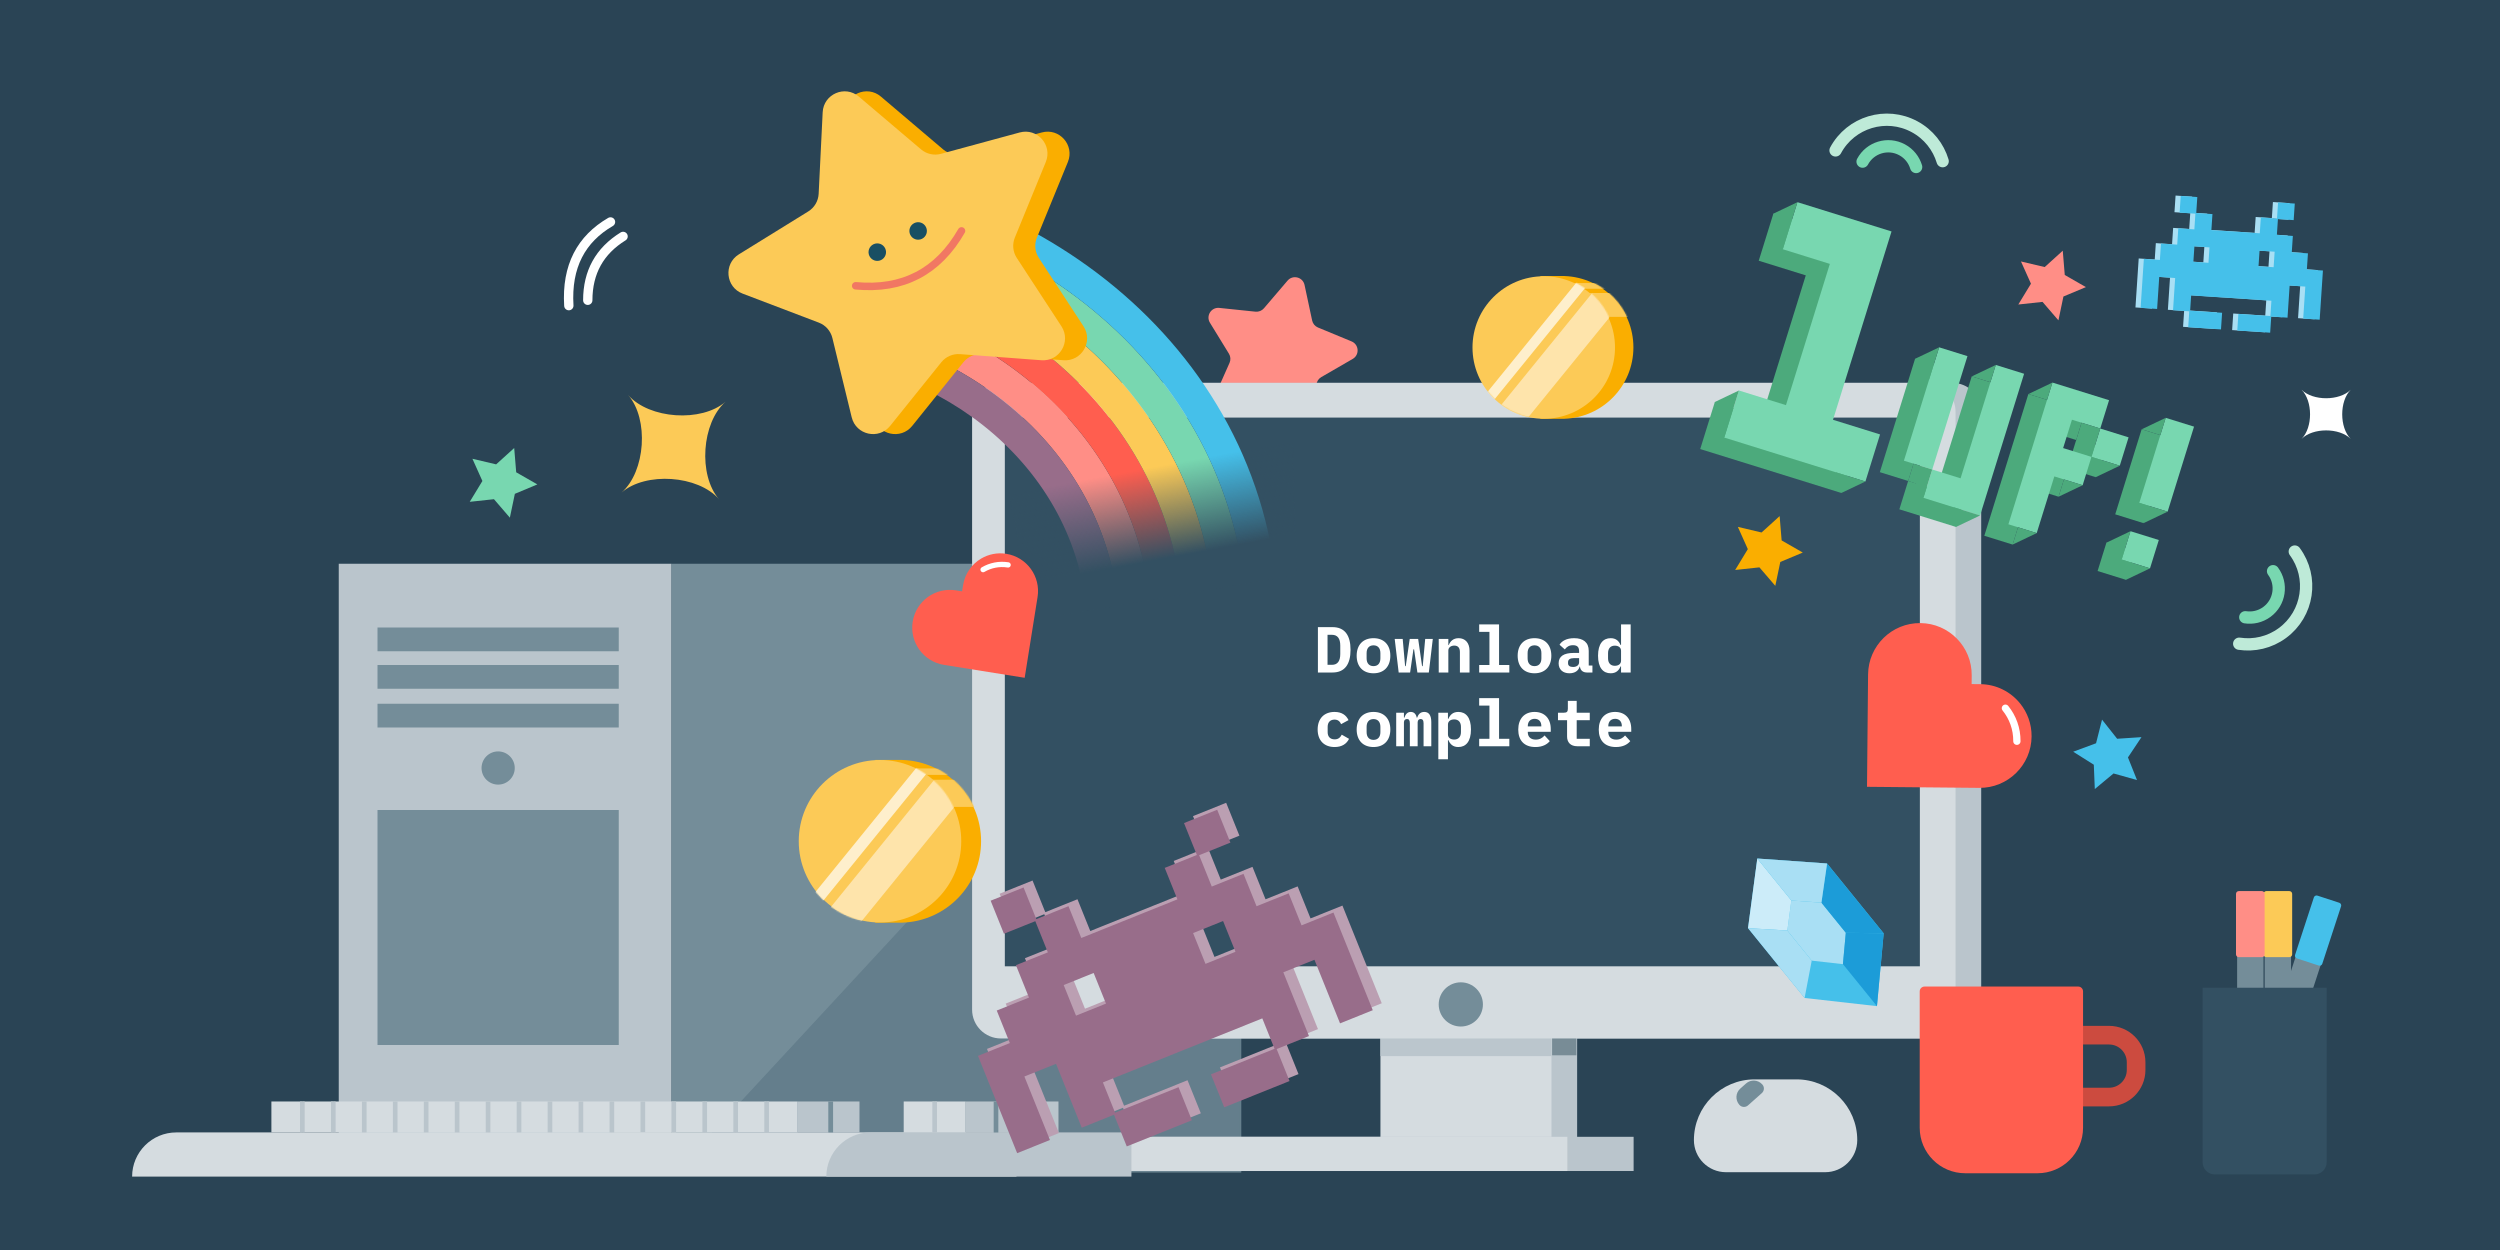 <?xml version="1.0" encoding="utf-8"?>
<svg xmlns="http://www.w3.org/2000/svg" xmlns:xlink="http://www.w3.org/1999/xlink" width="2000px" height="1000px" viewBox="0 0 2000 1000" version="1.1">
    
    <title>steam</title>
    <desc>Created with Sketch.</desc>
    <defs>
        <polygon id="path-1" points="0.935 0.629 456.888 0.629 456.888 487.577 0.935 487.577"/>
        <path d="M46.45,0.748 L46.45,3.764 C20.04,12.097 0.89,36.782 0.89,65.946 C0.89,95.109 20.04,119.796 46.45,128.128 L46.45,131.144 L68.443,131.144 L68.443,131.084 C103.358,129.841 131.286,101.164 131.286,65.946 C131.286,30.729 103.358,2.05 68.443,0.808 L68.443,0.748 L46.45,0.748 Z" id="path-3"/>
        <path d="M0.373,65.946 C0.373,101.953 29.552,131.144 65.546,131.144 C101.54,131.144 130.719,101.953 130.719,65.946 C130.719,29.938 101.54,0.748 65.546,0.748 C29.552,0.748 0.373,29.938 0.373,65.946 Z" id="path-5"/>
        <path d="M0.373,65.946 C0.373,101.953 29.552,131.144 65.546,131.144 C101.54,131.144 130.719,101.953 130.719,65.946 C130.719,29.938 101.54,0.748 65.546,0.748 C29.552,0.748 0.373,29.938 0.373,65.946 Z" id="path-7"/>
        <polyline id="path-9" points="0.875 411.97 450.013 319.946 515.759 133.747 123.535 0.517"/>
        <polyline id="path-11" points="0.875 411.97 450.013 319.946 515.759 133.747 123.535 0.517"/>
        <polyline id="path-13" points="0.875 411.97 450.013 319.946 515.759 133.747 123.535 0.517"/>
        <polyline id="path-15" points="0.875 411.97 450.013 319.946 515.759 133.747 123.535 0.517"/>
        <polyline id="path-17" points="0.875 411.97 450.013 319.946 515.759 133.747 123.535 0.517"/>
        <polyline id="path-19" points="0.875 411.97 450.013 319.946 515.759 133.747 123.535 0.517"/>
        <polygon id="path-21" points="0.29 14.532 26.579 168.434 239.645 131.975 235.653 0.792"/>
        <linearGradient x1="50%" y1="27.284%" x2="61.118%" y2="68.998%" id="linearGradient-23">
            <stop stop-color="#335062" stop-opacity="0" offset="0%"/>
            <stop stop-color="#335062" offset="100%"/>
        </linearGradient>
        <path d="M40.457,0.314 L40.457,2.963 C17.255,10.283 0.431,31.972 0.431,57.592 C0.431,83.214 17.255,104.901 40.457,112.222 L40.457,114.871 L59.78,114.871 L59.78,114.818 C90.454,113.727 114.989,88.532 114.989,57.592 C114.989,26.652 90.454,1.458 59.78,0.366 L59.78,0.314 L40.457,0.314 Z" id="path-24"/>
        <path d="M0.886,57.592 C0.886,89.227 26.541,114.871 58.187,114.871 C89.836,114.871 115.491,89.227 115.491,57.592 C115.491,25.959 89.836,0.314 58.187,0.314 C26.541,0.314 0.886,25.959 0.886,57.592 Z" id="path-26"/>
        <path d="M0.886,57.592 C0.886,89.227 26.541,114.871 58.187,114.871 C89.836,114.871 115.491,89.227 115.491,57.592 C115.491,25.959 89.836,0.314 58.187,0.314 C26.541,0.314 0.886,25.959 0.886,57.592 Z" id="path-28"/>
    </defs>
    <g id="steam" stroke="none" stroke-width="1" fill="none" fill-rule="evenodd">
        <rect fill="#FFFFFF" x="0" y="0" width="2000" height="1000"/>
        <g id="Group-258" transform="translate(0, -51)">
            <polygon id="Fill-1" fill="#2A4455" points="0 1071 2000 1071 2000 0 0 0"/>
            <polygon id="Fill-2" fill="#748D99" points="537 989 993 989 993 502 537 502"/>
            <g id="Group-5" transform="translate(536, 501)">
                <mask id="mask-2" fill="white">
                    <use xlink:href="#path-1"/>
                </mask>
                <g id="Clip-4"/>
                <polygon id="Fill-3" fill="#335062" opacity="0.5" mask="url(#mask-2)" points="500.768 -48.531 -101.178 601.709 555.164 537.449"/>
            </g>
            <polygon id="Fill-6" fill="#BAC5CC" points="271 989 537 989 537 502 271 502"/>
            <polygon id="Fill-7" fill="#748D99" points="302 572 495 572 495 553 302 553"/>
            <polygon id="Fill-8" fill="#748D99" points="302 602 495 602 495 583 302 583"/>
            <polygon id="Fill-9" fill="#748D99" points="302 633 495 633 495 614 302 614"/>
            <polygon id="Fill-10" fill="#748D99" points="302 887 495 887 495 699 302 699"/>
            <g id="Group-94" transform="translate(105, 251)">
                <path d="M280.234,414.409 C280.234,421.741 286.181,427.687 293.517,427.687 C300.852,427.687 306.8,421.741 306.8,414.409 C306.8,407.076 300.852,401.131 293.517,401.131 C286.181,401.131 280.234,407.076 280.234,414.409" id="Fill-11" fill="#748D99"/>
                <path d="M870.439,46.326 L899.373,49.34 C901.936,49.606 904.467,48.595 906.139,46.636 L925.026,24.518 C929.239,19.583 937.283,21.62 938.637,27.964 L944.711,56.404 C945.25,58.923 946.993,61.016 949.374,62.002 L976.253,73.123 C982.25,75.603 982.798,83.881 977.18,87.129 L952.001,101.692 C949.77,102.982 948.318,105.287 948.116,107.856 L945.842,136.847 C945.335,143.314 937.629,146.393 932.803,142.057 L911.167,122.617 C909.25,120.895 906.609,120.226 904.103,120.828 L875.819,127.626 C869.509,129.142 864.199,122.767 866.834,116.839 L878.642,90.261 C879.688,87.907 879.508,85.189 878.161,82.993 L862.953,58.201 C859.562,52.671 863.985,45.653 870.439,46.326" id="Fill-13" fill="#FF8E86"/>
                <path d="M1717.283,555.735 L1717.283,663.824" id="Stroke-15" stroke="#748D99" stroke-width="21.103"/>
                <path d="M1708.066,565.718 L1726.501,565.718 C1727.733,565.718 1728.733,564.718 1728.733,563.486 L1728.733,515.107 C1728.733,513.874 1727.733,512.876 1726.501,512.876 L1708.066,512.876 C1706.832,512.876 1705.833,513.874 1705.833,515.107 L1705.833,563.486 C1705.833,564.718 1706.832,565.718 1708.066,565.718" id="Fill-17" fill="#FCCA57"/>
                <path d="M1695.251,555.735 L1695.251,663.824" id="Stroke-19" stroke="#748D99" stroke-width="21.103"/>
                <path d="M1686.033,565.718 L1704.468,565.718 C1705.701,565.718 1706.7,564.718 1706.7,563.486 L1706.7,515.107 C1706.7,513.874 1705.701,512.876 1704.468,512.876 L1686.033,512.876 C1684.8,512.876 1683.8,513.874 1683.8,515.107 L1683.8,563.486 C1683.8,564.718 1684.8,565.718 1686.033,565.718" id="Fill-21" fill="#FF8E86"/>
                <path d="M1744.358,560.093 L1710.769,662.833" id="Stroke-23" stroke="#748D99" stroke-width="21.103"/>
                <path d="M1732.495,566.719 L1750.018,572.444 C1751.189,572.826 1752.45,572.188 1752.833,571.017 L1767.868,525.031 C1768.251,523.859 1767.611,522.599 1766.439,522.216 L1748.916,516.491 C1747.744,516.109 1746.483,516.747 1746.101,517.919 L1731.066,563.905 C1730.683,565.076 1731.323,566.337 1732.495,566.719" id="Fill-25" fill="#45C0EA"/>
                <path d="M716.275,630.774 L1456.89,630.774 C1469.633,630.774 1479.963,620.447 1479.963,607.71 L1479.963,129.363 C1479.963,116.624 1469.633,106.298 1456.89,106.298 L716.275,106.298 C703.532,106.298 693.203,116.624 693.203,129.363 L693.203,607.71 C693.203,620.447 703.532,630.774 716.275,630.774" id="Fill-27" fill="#BAC5CC"/>
                <polygon id="Fill-29" fill="#BAC5CC" points="1019.88 710.491 1156.707 710.491 1156.707 536.093 1019.88 536.093"/>
                <polygon id="Fill-31" fill="#D5DCE0" points="999.355 710.821 1136.183 710.821 1136.183 536.423 999.355 536.423"/>
                <polygon id="Fill-32" fill="#BBC6CD" points="999.355 644.894 1136.183 644.894 1136.183 630.224 999.355 630.224"/>
                <polygon id="Fill-33" fill="#788C96" points="1136.686 644.233 1156.139 644.233 1156.139 630.223 1136.686 630.223"/>
                <polygon id="Fill-34" fill="#BAC5CC" points="658.002 736.806 1201.892 736.806 1201.892 709.448 658.002 709.448"/>
                <polygon id="Fill-35" fill="#D5DCE0" points="604.981 736.806 1148.871 736.806 1148.871 709.448 604.981 709.448"/>
                <polygon id="Fill-36" fill="#D5DCE0" points="434.022 705.936 458.784 705.936 458.784 681.183 434.022 681.183"/>
                <polygon id="Fill-37" fill="#D5DCE0" points="409.26 705.936 434.022 705.936 434.022 681.183 409.26 681.183"/>
                <polygon id="Fill-38" fill="#D5DCE0" points="384.499 705.936 409.261 705.936 409.261 681.183 384.499 681.183"/>
                <path d="M434.022,681.183 L434.022,705.937" id="Stroke-39" stroke="#BAC5CC" stroke-width="3.728"/>
                <path d="M409.26,681.183 L409.26,705.937" id="Stroke-40" stroke="#BAC5CC" stroke-width="3.728"/>
                <path d="M0.692,741.298 L708.17,741.298 L708.17,705.936 L36.066,705.936 C16.53,705.936 0.692,721.768 0.692,741.298" id="Fill-41" fill="#D5DCE0"/>
                <path d="M556.062,741.298 L800.142,741.298 L800.142,705.936 L591.436,705.936 C571.9,705.936 556.062,721.768 556.062,741.298" id="Fill-42" fill="#BAC5CC"/>
                <polygon id="Fill-43" fill="#BAC5CC" points="717.013 705.936 741.775 705.936 741.775 681.183 717.013 681.183"/>
                <polygon id="Fill-44" fill="#BAC5CC" points="692.251 705.936 717.013 705.936 717.013 681.183 692.251 681.183"/>
                <path d="M718.782,681.183 L718.782,705.937" id="Stroke-45" stroke="#748D99" stroke-width="3.728"/>
                <polygon id="Fill-46" fill="#BAC5CC" points="667.49 705.936 692.251 705.936 692.251 681.183 667.49 681.183"/>
                <polygon id="Fill-47" fill="#D5DCE0" points="642.729 705.936 667.491 705.936 667.491 681.183 642.729 681.183"/>
                <polygon id="Fill-48" fill="#D5DCE0" points="617.967 705.936 642.729 705.936 642.729 681.183 617.967 681.183"/>
                <path d="M642.728,681.183 L642.728,705.937" id="Stroke-49" stroke="#BAC5CC" stroke-width="3.728"/>
                <polygon id="Fill-50" fill="#BAC5CC" points="557.831 705.936 582.593 705.936 582.593 681.183 557.831 681.183"/>
                <polygon id="Fill-51" fill="#BAC5CC" points="533.069 705.936 557.831 705.936 557.831 681.183 533.069 681.183"/>
                <path d="M559.6,681.183 L559.6,705.937" id="Stroke-52" stroke="#748D99" stroke-width="3.728"/>
                <polygon id="Fill-53" fill="#D5DCE0" points="508.307 705.936 533.069 705.936 533.069 681.183 508.307 681.183"/>
                <polygon id="Fill-54" fill="#D5DCE0" points="483.546 705.936 508.307 705.936 508.307 681.183 483.546 681.183"/>
                <polygon id="Fill-55" fill="#D5DCE0" points="458.784 705.936 483.546 705.936 483.546 681.183 458.784 681.183"/>
                <path d="M508.307,681.183 L508.307,705.937" id="Stroke-56" stroke="#BAC5CC" stroke-width="3.728"/>
                <path d="M483.545,681.183 L483.545,705.937" id="Stroke-57" stroke="#BAC5CC" stroke-width="3.728"/>
                <path d="M458.784,681.183 L458.784,705.937" id="Stroke-58" stroke="#BAC5CC" stroke-width="3.728"/>
                <polygon id="Fill-59" fill="#D5DCE0" points="285.452 705.936 310.213 705.936 310.213 681.183 285.452 681.183"/>
                <polygon id="Fill-60" fill="#D5DCE0" points="260.69 705.936 285.452 705.936 285.452 681.183 260.69 681.183"/>
                <polygon id="Fill-61" fill="#D5DCE0" points="235.929 705.936 260.691 705.936 260.691 681.183 235.929 681.183"/>
                <path d="M285.452,681.183 L285.452,705.937" id="Stroke-62" stroke="#BAC5CC" stroke-width="3.728"/>
                <path d="M260.69,681.183 L260.69,705.937" id="Stroke-63" stroke="#BAC5CC" stroke-width="3.728"/>
                <polygon id="Fill-64" fill="#D5DCE0" points="359.737 705.936 384.499 705.936 384.499 681.183 359.737 681.183"/>
                <polygon id="Fill-65" fill="#D5DCE0" points="334.975 705.936 359.737 705.936 359.737 681.183 334.975 681.183"/>
                <polygon id="Fill-66" fill="#D5DCE0" points="310.213 705.936 334.975 705.936 334.975 681.183 310.213 681.183"/>
                <path d="M359.737,681.183 L359.737,705.937" id="Stroke-67" stroke="#BAC5CC" stroke-width="3.728"/>
                <path d="M334.975,681.183 L334.975,705.937" id="Stroke-68" stroke="#BAC5CC" stroke-width="3.728"/>
                <path d="M310.213,681.183 L310.213,705.937" id="Stroke-69" stroke="#BAC5CC" stroke-width="3.728"/>
                <polygon id="Fill-70" fill="#D5DCE0" points="136.881 705.936 161.643 705.936 161.643 681.183 136.881 681.183"/>
                <polygon id="Fill-71" fill="#D5DCE0" points="112.12 705.936 136.881 705.936 136.881 681.183 112.12 681.183"/>
                <path d="M136.881,681.183 L136.881,705.937" id="Stroke-72" stroke="#BAC5CC" stroke-width="3.728"/>
                <polygon id="Fill-73" fill="#D5DCE0" points="211.166 705.936 235.928 705.936 235.928 681.183 211.166 681.183"/>
                <polygon id="Fill-74" fill="#D5DCE0" points="186.405 705.936 211.167 705.936 211.167 681.183 186.405 681.183"/>
                <polygon id="Fill-75" fill="#D5DCE0" points="161.643 705.936 186.405 705.936 186.405 681.183 161.643 681.183"/>
                <path d="M211.166,681.183 L211.166,705.937" id="Stroke-76" stroke="#BAC5CC" stroke-width="3.728"/>
                <path d="M235.928,681.183 L235.928,705.937" id="Stroke-77" stroke="#BAC5CC" stroke-width="3.728"/>
                <path d="M384.499,681.183 L384.499,705.937" id="Stroke-78" stroke="#BAC5CC" stroke-width="3.728"/>
                <path d="M186.405,681.183 L186.405,705.937" id="Stroke-79" stroke="#BAC5CC" stroke-width="3.728"/>
                <path d="M161.643,681.183 L161.643,705.937" id="Stroke-80" stroke="#BAC5CC" stroke-width="3.728"/>
                <path d="M695.75,630.774 L1436.366,630.774 C1449.108,630.774 1459.438,620.447 1459.438,607.71 L1459.438,129.363 C1459.438,116.624 1449.108,106.298 1436.366,106.298 L695.75,106.298 C683.008,106.298 672.679,116.624 672.679,129.363 L672.679,607.71 C672.679,620.447 683.008,630.774 695.75,630.774" id="Fill-81" fill="#D5DCE0"/>
                <polygon id="Fill-83" fill="#335062" points="698.866 573.048 1430.895 573.048 1430.895 134.061 698.866 134.061"/>
                <path d="M1045.961,603.537 C1045.961,613.302 1053.879,621.219 1063.648,621.219 C1073.415,621.219 1081.334,613.302 1081.334,603.537 C1081.334,593.772 1073.415,585.855 1063.648,585.855 C1053.879,585.855 1045.961,593.772 1045.961,603.537" id="Fill-84" fill="#748D99"/>
                <path d="M1491.148,677.647 L1582.216,677.647 C1594.187,677.647 1603.891,667.945 1603.891,655.977 L1603.891,649.808 C1603.891,637.84 1594.187,628.139 1582.216,628.139 L1491.148,628.139 C1479.176,628.139 1469.471,637.84 1469.471,649.808 L1469.471,655.977 C1469.471,667.945 1479.176,677.647 1491.148,677.647 Z" id="Stroke-85" stroke="#CC4B3F" stroke-width="14.914"/>
                <path d="M1467.172,738.596 L1525.039,738.596 C1545.145,738.596 1561.443,722.303 1561.443,702.205 L1561.443,593.124 C1561.443,590.978 1559.704,589.24 1557.559,589.24 L1434.653,589.24 C1432.508,589.24 1430.768,590.978 1430.768,593.124 L1430.768,702.205 C1430.768,722.303 1447.067,738.596 1467.172,738.596" id="Fill-86" fill="#FF5E4F"/>
                <path d="M1666.827,739.544 L1746.574,739.544 C1751.953,739.544 1756.313,735.185 1756.313,729.808 L1756.313,590.188 L1657.088,590.188 L1657.088,729.808 C1657.088,735.185 1661.448,739.544 1666.827,739.544" id="Fill-87" fill="#335062"/>
                <path d="M1332.195,663.501 L1298.735,663.501 C1271.889,663.501 1250.127,685.256 1250.127,712.092 C1250.127,726.27 1261.624,737.762 1275.805,737.762 L1355.125,737.762 C1369.306,737.762 1380.802,726.27 1380.802,712.092 C1380.802,685.256 1359.04,663.501 1332.195,663.501" id="Fill-88" fill="#D5DCE0"/>
                <path d="M1291.844,666.777 L1287.238,670.869 C1283.442,674.242 1283.099,680.052 1286.473,683.847 L1286.536,683.919 C1288.319,685.924 1291.389,686.105 1293.395,684.323 L1304.486,674.47 C1306.491,672.688 1306.672,669.619 1304.89,667.615 L1304.826,667.543 C1301.453,663.748 1295.641,663.405 1291.844,666.777" id="Fill-89" fill="#748D99"/>
                <polygon id="Fill-90" fill="#FF8E86" points="1511.781 9.168 1530.758 13.65 1545.208 0.563 1546.809 19.989 1563.724 29.684 1545.738 37.208 1541.741 56.287 1529.024 41.511 1509.638 43.608 1519.766 26.951"/>
                <polygon id="Fill-91" fill="#45C0EA" points="1576.629 375.712 1588.718 391.005 1608.175 389.72 1597.362 405.939 1604.597 424.039 1585.824 418.77 1570.84 431.243 1570.05 411.768 1553.555 401.375 1571.84 394.607"/>
                <polygon id="Fill-92" fill="#78D7B0" points="272.933 167.014 291.909 171.496 306.36 158.41 307.96 177.835 324.876 187.531 306.889 195.056 302.892 214.135 290.175 199.359 270.789 201.455 280.917 184.797"/>
                <path d="M679.865,473.039 C679.865,437.866 651.963,409.223 617.081,407.982 L617.081,407.923 L595.107,407.923 L595.107,410.935 C568.721,419.257 549.589,443.912 549.589,473.039 C549.589,502.166 568.721,526.821 595.107,535.143 L595.107,538.155 L617.081,538.155 L617.081,538.095 C651.963,536.854 679.865,508.212 679.865,473.039" id="Fill-93" fill="#FAAE00"/>
            </g>
            <g id="Group-98" transform="translate(654, 658)">
                <mask id="mask-4" fill="white">
                    <use xlink:href="#path-3"/>
                </mask>
                <g id="Clip-96"/>
                <polygon id="Fill-95" fill="#FCCA57" mask="url(#mask-4)" points="22.012 38.521 156.546 38.521 156.546 16.789 22.012 16.789"/>
                <polygon id="Fill-97" fill="#FCCA57" mask="url(#mask-4)" points="19.941 12.908 154.476 12.908 154.476 7.734 19.941 7.734"/>
            </g>
            <path d="M639,724 C639,759.898 668.102,789 704,789 C739.898,789 769,759.898 769,724 C769,688.102 739.898,659 704,659 C668.102,659 639,688.102 639,724" id="Fill-99" fill="#FCCA57"/>
            <g id="Group-107" transform="translate(638, 658)">
                <g id="Group-103">
                    <mask id="mask-6" fill="white">
                        <use xlink:href="#path-5"/>
                    </mask>
                    <g id="Clip-102"/>
                    <polygon id="Fill-101" fill="#FEEFCC" mask="url(#mask-6)" points="-3.007 127.969 4.169 133.803 129.438 -20.392 122.264 -26.227"/>
                </g>
                <g id="Group-106">
                    <mask id="mask-8" fill="white">
                        <use xlink:href="#path-7"/>
                    </mask>
                    <g id="Clip-105"/>
                    <polygon id="Fill-104" fill="#FEE4AB" mask="url(#mask-8)" points="15.052 132.96 35.387 149.492 160.657 -4.703 140.322 -21.235"/>
                </g>
            </g>
            <g id="Group-124" transform="translate(454, 146)">
                <path d="M1387.23,256.129 C1396.312,247.05 1417.504,247.05 1426.586,256.129 C1417.504,247.05 1417.504,225.863 1426.586,216.784 C1417.504,225.863 1396.312,225.863 1387.23,216.784 C1396.312,225.863 1396.312,247.05 1387.23,256.129" id="Fill-108" fill="#FFFFFF"/>
                <path d="M1078.915,38.61 C1077.195,32.9 1073.296,27.846 1067.626,24.802 C1056.286,18.713 1042.156,22.968 1036.065,34.304" id="Stroke-110" stroke="#78D7B0" stroke-width="9.824" stroke-linecap="round"/>
                <path d="M1100.129,33.944 C1096.688,22.525 1088.891,12.417 1077.551,6.329 C1054.872,-5.85 1026.612,2.659 1014.43,25.332" id="Stroke-112" stroke="#BEEAD8" stroke-width="9.826" stroke-linecap="round"/>
                <path d="M1342.216,398.812 C1348.114,399.702 1354.351,398.342 1359.53,394.523 C1369.888,386.881 1372.088,372.294 1364.447,361.938" id="Stroke-114" stroke="#78D7B0" stroke-width="9.824" stroke-linecap="round"/>
                <path d="M1337.355,419.977 C1349.152,421.756 1361.627,419.036 1371.984,411.396 C1392.699,396.116 1397.102,366.94 1381.817,346.23" id="Stroke-116" stroke="#BEEAD8" stroke-width="9.826" stroke-linecap="round"/>
                <path d="M34.406,82.553 C11.041,96.166 -0.863,117.925 1.062,149.515" id="Stroke-118" stroke="#FFFFFF" stroke-width="7.457" stroke-linecap="round"/>
                <path d="M16.216,145.224 C16.216,122.738 25.7,105.747 44.459,94.13" id="Stroke-120" stroke="#FFFFFF" stroke-width="7.457" stroke-linecap="round"/>
                <path d="M342.806,786.242 L342.806,810.998" id="Stroke-122" stroke="#748D99" stroke-width="3.728"/>
            </g>
            <g id="Group-143" transform="translate(648, 164)">
                <g id="Group-127">
                    <mask id="mask-10" fill="white">
                        <use xlink:href="#path-9"/>
                    </mask>
                    <g id="Clip-126"/>
                    <path d="M-256.804,323.683 C-146.247,-2.33 342.371,163.642 231.814,489.654 C239.768,492.356 247.722,495.058 255.675,497.759 C377.029,139.907 -159.31,-42.274 -280.664,315.578 C-272.711,318.279 -264.757,320.981 -256.804,323.683" id="Fill-125" fill="#FF8E86" mask="url(#mask-10)"/>
                </g>
                <g id="Group-130">
                    <mask id="mask-12" fill="white">
                        <use xlink:href="#path-11"/>
                    </mask>
                    <g id="Clip-129"/>
                    <path d="M-232.943,331.788 C-133.184,37.615 307.713,187.377 207.954,481.55 C215.908,484.251 223.862,486.952 231.815,489.654 C342.37,163.642 -146.247,-2.33 -256.803,323.683 C-248.851,326.385 -240.896,329.086 -232.943,331.788" id="Fill-128" fill="#986D8A" mask="url(#mask-12)"/>
                </g>
                <g id="Group-133">
                    <mask id="mask-14" fill="white">
                        <use xlink:href="#path-13"/>
                    </mask>
                    <g id="Clip-132"/>
                    <path d="M-280.664,315.578 C-159.309,-42.274 377.029,139.907 255.674,497.759 C263.628,500.461 271.581,503.163 279.535,505.863 C411.687,116.17 -172.372,-82.219 -304.523,307.473 C-296.571,310.175 -288.617,312.877 -280.664,315.578" id="Fill-131" fill="#FF5E4F" mask="url(#mask-14)"/>
                </g>
                <g id="Group-136">
                    <mask id="mask-16" fill="white">
                        <use xlink:href="#path-15"/>
                    </mask>
                    <g id="Clip-135"/>
                    <path d="M-304.524,307.473 C-172.372,-82.219 411.686,116.17 279.534,505.863 C287.488,508.565 295.442,511.267 303.395,513.968 C446.344,92.437 -185.436,-122.163 -328.384,299.369 C-320.431,302.071 -312.477,304.771 -304.524,307.473" id="Fill-134" fill="#FCCA57" mask="url(#mask-16)"/>
                </g>
                <g id="Group-139">
                    <mask id="mask-18" fill="white">
                        <use xlink:href="#path-17"/>
                    </mask>
                    <g id="Clip-138"/>
                    <path d="M-328.384,299.369 C-185.435,-122.163 446.344,92.437 303.395,513.968 C311.348,516.669 319.303,519.372 327.255,522.074 C481.003,68.7 -198.497,-162.109 -352.244,291.263 C-344.292,293.965 -336.338,296.667 -328.384,299.369" id="Fill-137" fill="#78D7B0" mask="url(#mask-18)"/>
                </g>
                <g id="Group-142">
                    <mask id="mask-20" fill="white">
                        <use xlink:href="#path-19"/>
                    </mask>
                    <g id="Clip-141"/>
                    <path d="M-352.245,291.263 C-198.498,-162.109 481.002,68.7 327.255,522.074 C335.209,524.774 343.164,527.476 351.116,530.178 C515.66,44.966 -211.562,-202.052 -376.105,283.159 C-368.151,285.861 -360.198,288.562 -352.245,291.263" id="Fill-140" fill="#45C0EA" mask="url(#mask-20)"/>
                </g>
            </g>
            <g id="Group-154" transform="translate(582, 124)">
                <path d="M26.742,130.487 L82.271,96.148 C87.189,93.106 90.298,87.836 90.583,82.057 L93.803,16.802 C94.521,2.246 111.603,-5.168 122.708,4.257 L172.495,46.507 C176.904,50.25 182.873,51.581 188.453,50.066 L251.449,32.966 C265.501,29.152 277.824,43.122 272.3,56.607 L247.541,117.058 C245.348,122.412 245.928,128.505 249.092,133.35 L284.806,188.036 C292.772,200.235 283.306,216.282 268.787,215.191 L203.699,210.301 C197.933,209.868 192.324,212.302 188.699,216.811 L147.775,267.709 C138.647,279.063 120.473,275.01 117.023,260.851 L101.555,197.378 C100.185,191.755 96.139,187.167 90.735,185.11 L29.729,161.881 C16.121,156.699 14.355,138.147 26.742,130.487" id="Fill-144" fill="#FAAE00"/>
                <path d="M9.081,130.487 L64.609,96.148 C69.529,93.106 72.637,87.836 72.922,82.057 L76.142,16.802 C76.86,2.246 93.942,-5.168 105.048,4.257 L154.834,46.507 C159.244,50.25 165.211,51.581 170.791,50.066 L233.787,32.966 C247.84,29.152 260.162,43.122 254.64,56.607 L229.88,117.058 C227.687,122.412 228.267,128.505 231.43,133.35 L267.144,188.036 C275.112,200.235 265.645,216.282 251.126,215.191 L186.038,210.301 C180.272,209.868 174.663,212.302 171.038,216.811 L130.114,267.709 C120.985,279.063 102.813,275.01 99.362,260.851 L83.895,197.378 C82.524,191.755 78.478,187.167 73.074,185.11 L12.068,161.881 C-1.541,156.699 -3.306,138.147 9.081,130.487" id="Fill-146" fill="#FCCA57"/>
                <path d="M126.138,125.683 C127.811,129.173 126.341,133.36 122.855,135.034 C119.369,136.709 115.186,135.238 113.513,131.749 C111.84,128.26 113.309,124.073 116.796,122.398 C120.282,120.723 124.464,122.194 126.138,125.683" id="Fill-148" fill="#194F63"/>
                <path d="M158.82,108.732 C160.493,112.222 159.024,116.408 155.538,118.082 C152.051,119.758 147.869,118.287 146.196,114.797 C144.523,111.308 145.992,107.121 149.478,105.446 C152.965,103.772 157.146,105.242 158.82,108.732" id="Fill-150" fill="#194F63"/>
                <path d="M102.539,155.632 C140.175,159.17 168.401,144.531 187.215,111.713" id="Stroke-152" stroke="#F17763" stroke-width="5.983" stroke-linecap="round" stroke-linejoin="round"/>
            </g>
            <g id="Group-157" transform="translate(798, 379)">
                <mask id="mask-22" fill="white">
                    <use xlink:href="#path-21"/>
                </mask>
                <g id="Clip-156"/>
                <polygon id="Fill-155" fill="url(#linearGradient-23)" mask="url(#mask-22)" points="0.29 14.532 26.579 168.434 239.645 131.975 235.653 0.792"/>
            </g>
            <g id="Group-218" transform="translate(497, 212)">
                <polygon id="Fill-158" fill="#4CAA7C" points="863.171 198.244 874.875 160.58 912.508 172.292 947.621 59.296 909.986 47.584 921.689 9.92 996.961 33.346 950.146 184.006 987.78 195.718 976.077 233.382"/>
                <path d="M1022.481,246.457 L1029.528,223.782 L1052.185,230.834 L1080.368,140.134 L1103.025,147.185 L1067.796,260.56 L1022.481,246.457 Z M1006.87,216.731 L1035.053,126.032 L1057.711,133.083 L1029.528,223.782 L1006.87,216.731 Z" id="Fill-160" fill="#4CAA7C"/>
                <path d="M1156.905,213.689 L1163.95,191.014 L1186.607,198.065 L1179.562,220.74 L1156.905,213.689 Z M1090.453,267.611 L1125.682,154.237 L1170.996,168.339 L1163.95,191.014 L1141.293,183.962 L1134.247,206.637 L1156.905,213.689 L1149.858,236.364 L1127.201,229.312 L1113.11,274.662 L1090.453,267.611 Z" id="Fill-162" fill="#4CAA7C"/>
                <path d="M1181.081,295.816 L1188.128,273.141 L1210.785,280.193 L1203.738,302.868 L1181.081,295.816 Z M1195.173,250.466 L1216.31,182.442 L1238.968,189.493 L1217.829,257.518 L1195.173,250.466 Z" id="Fill-164" fill="#4CAA7C"/>
                <polygon id="Fill-166" fill="#78D7B0" points="882.433 189.062 894.136 151.398 931.77 163.111 966.882 50.114 929.249 38.401 940.952 0.739 1016.223 24.164 969.408 174.824 1007.042 186.537 995.339 224.199"/>
                <path d="M1041.744,237.275 L1048.789,214.6 L1071.446,221.651 L1099.63,130.952 L1122.287,138.004 L1087.058,251.378 L1041.744,237.275 Z M1026.132,207.549 L1054.316,116.85 L1076.973,123.902 L1048.789,214.6 L1026.132,207.549 Z" id="Fill-168" fill="#78D7B0"/>
                <path d="M1176.166,204.507 L1183.212,181.832 L1205.87,188.884 L1198.823,211.558 L1176.166,204.507 Z M1109.715,258.428 L1144.944,145.055 L1190.259,159.157 L1183.212,181.832 L1160.555,174.781 L1153.509,197.456 L1176.166,204.507 L1169.12,227.181 L1146.463,220.131 L1132.372,265.48 L1109.715,258.428 Z" id="Fill-170" fill="#78D7B0"/>
                <path d="M1200.343,286.633 L1207.389,263.958 L1230.046,271.01 L1223.001,293.685 L1200.343,286.633 Z M1214.435,241.284 L1235.573,173.26 L1258.23,180.311 L1237.092,248.335 L1214.435,241.284 Z" id="Fill-172" fill="#78D7B0"/>
                <polygon id="Fill-174" fill="#4CAA7C" points="940.951 0.739 921.689 9.921 929.248 38.402"/>
                <polygon id="Fill-176" fill="#4CAA7C" points="894.136 151.398 874.874 160.58 882.433 189.062"/>
                <polygon id="Fill-178" fill="#4CAA7C" points="995.339 224.199 976.076 233.382 971.727 216.851"/>
                <polygon id="Fill-180" fill="#4CAA7C" points="1054.316 116.85 1035.053 126.032 1046.345 142.501"/>
                <polygon id="Fill-182" fill="#4CAA7C" points="1029.527 223.782 1033.827 209.944 1048.789 214.6 1041.744 237.275 1035.719 225.87"/>
                <polygon id="Fill-184" fill="#4CAA7C" points="1099.63 130.952 1080.367 140.135 1095.329 144.791"/>
                <polygon id="Fill-186" fill="#4CAA7C" points="1144.944 145.055 1125.681 154.237 1140.643 158.894"/>
                <polygon id="Fill-188" fill="#4CAA7C" points="1132.372 265.48 1113.11 274.662 1117.409 260.824"/>
                <polygon id="Fill-190" fill="#4CAA7C" points="1169.121 227.181 1149.858 236.364 1154.158 222.525"/>
                <polygon id="Fill-192" fill="#4CAA7C" points="1183.212 181.832 1168.249 177.176 1163.95 191.014 1176.166 204.507"/>
                <polygon id="Fill-194" fill="#4CAA7C" points="1067.796 260.559 1087.058 251.378 1065.876 244.785"/>
                <polygon id="Fill-196" fill="#4CAA7C" points="1198.823 211.558 1179.561 220.74 1176.166 204.506"/>
                <polygon id="Fill-198" fill="#4CAA7C" points="1235.573 173.26 1216.31 182.442 1231.272 187.098"/>
                <polygon id="Fill-200" fill="#4CAA7C" points="1237.092 248.335 1217.829 257.518 1214.435 241.284"/>
                <polygon id="Fill-202" fill="#4CAA7C" points="1207.389 263.959 1188.127 273.141 1200.343 286.633"/>
                <polygon id="Fill-204" fill="#4CAA7C" points="1223.001 293.685 1203.738 302.868 1200.343 286.633"/>
                <path d="M1087.212,386.324 L1080.303,386.259 L1080.368,379.344 C1080.586,356.433 1062.202,337.682 1039.308,337.465 C1016.414,337.247 997.678,355.645 997.46,378.557 L996.609,468.444 L1086.425,469.296 C1109.32,469.514 1128.056,451.115 1128.272,428.203 C1128.367,418.194 1124.911,408.979 1119.081,401.756 C1111.566,392.446 1100.104,386.446 1087.212,386.324" id="Fill-206" fill="#FF5E4F"/>
                <path d="M1116.51,432.003 C1116.606,421.994 1113.15,412.779 1107.32,405.556" id="Stroke-208" stroke="#FFFFFF" stroke-width="5.826" stroke-linecap="round"/>
                <path d="M273.468,307.102 L272.675,312.071 L267.709,311.277 C251.254,308.647 235.785,319.862 233.156,336.33 C230.528,352.798 241.736,368.279 258.189,370.909 L322.74,381.23 L333.053,316.628 C335.682,300.161 324.474,284.681 308.02,282.05 C300.832,280.9 293.831,282.394 288.007,285.814 C280.501,290.221 274.948,297.828 273.468,307.102" id="Fill-210" fill="#FF5E4F"/>
                <path d="M309.483,290.932 C302.294,289.782 295.293,291.276 289.47,294.696" id="Stroke-212" stroke="#FFFFFF" stroke-width="4.24" stroke-linecap="round"/>
                <path d="M0.223,233.075 C19.444,216.284 61.441,219.136 78.219,238.372 C61.441,219.136 64.292,177.106 83.513,160.315 C64.292,177.106 22.294,174.254 5.517,155.018 C22.294,174.254 19.444,216.284 0.223,233.075" id="Fill-214" fill="#FCCA57"/>
                <polygon id="Fill-216" fill="#FAAE00" points="893.279 260.504 912.255 264.99 926.705 251.89 928.306 271.336 945.221 281.043 927.234 288.575 923.238 307.675 910.521 292.883 891.136 294.981 901.263 278.306"/>
            </g>
            <path d="M1054.328,589 L1054.328,552.704 L1066.028,552.704 C1075.752,552.704 1080.432,559.204 1080.432,570.852 C1080.432,582.5 1075.752,589 1066.028,589 L1054.328,589 Z M1062.024,582.864 L1065.508,582.864 C1070.136,582.864 1072.216,579.796 1072.216,574.128 L1072.216,567.524 C1072.216,561.908 1070.136,558.84 1065.508,558.84 L1062.024,558.84 L1062.024,582.864 Z M1098.8,589.624 C1090.428,589.624 1085.332,584.268 1085.332,575.584 C1085.332,566.9 1090.428,561.544 1098.8,561.544 C1107.172,561.544 1112.268,566.9 1112.268,575.584 C1112.268,584.268 1107.172,589.624 1098.8,589.624 Z M1098.8,583.904 C1102.232,583.904 1104.312,581.668 1104.312,577.716 L1104.312,573.452 C1104.312,569.5 1102.232,567.264 1098.8,567.264 C1095.368,567.264 1093.288,569.5 1093.288,573.452 L1093.288,577.716 C1093.288,581.668 1095.368,583.904 1098.8,583.904 Z M1118.936,589 L1115.764,562.168 L1122.16,562.168 L1124.084,583.904 L1124.604,583.904 L1127.776,562.168 L1134.536,562.168 L1137.656,583.904 L1138.176,583.904 L1140.152,562.168 L1146.236,562.168 L1143.064,589 L1133.912,589 L1131.26,570.488 L1130.74,570.488 L1128.088,589 L1118.936,589 Z M1158.676,589 L1150.98,589 L1150.98,562.168 L1158.676,562.168 L1158.676,567.056 L1158.988,567.056 C1160.184,564.04 1162.576,561.544 1166.892,561.544 C1172.04,561.544 1175.628,565.132 1175.628,571.632 L1175.628,589 L1167.932,589 L1167.932,572.672 C1167.932,569.292 1166.424,567.472 1163.408,567.472 C1161.016,567.472 1158.676,568.772 1158.676,571.372 L1158.676,589 Z M1183.336,589 L1183.336,583.02 L1191.552,583.02 L1191.552,556.5 L1183.336,556.5 L1183.336,550.52 L1199.248,550.52 L1199.248,583.02 L1207.464,583.02 L1207.464,589 L1183.336,589 Z M1227.6,589.624 C1219.228,589.624 1214.132,584.268 1214.132,575.584 C1214.132,566.9 1219.228,561.544 1227.6,561.544 C1235.972,561.544 1241.068,566.9 1241.068,575.584 C1241.068,584.268 1235.972,589.624 1227.6,589.624 Z M1227.6,583.904 C1231.032,583.904 1233.112,581.668 1233.112,577.716 L1233.112,573.452 C1233.112,569.5 1231.032,567.264 1227.6,567.264 C1224.168,567.264 1222.088,569.5 1222.088,573.452 L1222.088,577.716 C1222.088,581.668 1224.168,583.904 1227.6,583.904 Z M1273.944,589 L1269.524,589 C1266.352,589 1264.272,587.284 1263.96,584.268 L1263.7,584.268 C1262.764,587.752 1259.644,589.624 1255.536,589.624 C1250.336,589.624 1246.904,586.66 1246.904,581.616 C1246.904,576 1251.116,573.348 1258.968,573.348 L1263.284,573.348 L1263.284,571.996 C1263.284,568.824 1261.932,567.16 1258.396,567.16 C1255.172,567.16 1253.3,568.564 1251.844,570.54 L1247.632,566.796 C1249.4,563.78 1253.3,561.544 1259.28,561.544 C1266.612,561.544 1270.98,564.924 1270.98,571.684 L1270.98,583.436 L1273.944,583.436 L1273.944,589 Z M1258.448,584.58 C1261.152,584.58 1263.284,583.228 1263.284,580.732 L1263.284,577.508 L1259.176,577.508 C1256.108,577.508 1254.444,578.6 1254.444,580.68 L1254.444,581.72 C1254.444,583.592 1256.004,584.58 1258.448,584.58 Z M1296.836,589 L1296.836,584.112 L1296.472,584.112 C1295.12,587.336 1292.832,589.624 1288.516,589.624 C1282.588,589.624 1278.428,585.308 1278.428,575.584 C1278.428,565.86 1282.588,561.544 1288.516,561.544 C1292.832,561.544 1295.12,563.832 1296.472,567.056 L1296.836,567.056 L1296.836,550.52 L1304.532,550.52 L1304.532,589 L1296.836,589 Z M1291.844,583.644 C1294.548,583.644 1296.836,582.344 1296.836,579.536 L1296.836,571.632 C1296.836,568.824 1294.548,567.524 1291.844,567.524 C1288.412,567.524 1286.436,569.76 1286.436,573.504 L1286.436,577.664 C1286.436,581.408 1288.412,583.644 1291.844,583.644 Z" id="Download" fill="#FFFFFF"/>
            <path d="M1067.692,648.624 C1059.216,648.624 1054.12,643.268 1054.12,634.584 C1054.12,625.9 1059.268,620.544 1067.64,620.544 C1073.516,620.544 1076.948,623.196 1078.82,627.096 L1072.892,630.32 C1071.956,628.24 1070.5,626.68 1067.64,626.68 C1064.156,626.68 1062.128,628.864 1062.128,632.4 L1062.128,636.768 C1062.128,640.304 1064.104,642.488 1067.744,642.488 C1070.708,642.488 1072.268,640.928 1073.412,638.744 L1079.236,642.072 C1077.312,645.972 1073.672,648.624 1067.692,648.624 Z M1098.8,648.624 C1090.428,648.624 1085.332,643.268 1085.332,634.584 C1085.332,625.9 1090.428,620.544 1098.8,620.544 C1107.172,620.544 1112.268,625.9 1112.268,634.584 C1112.268,643.268 1107.172,648.624 1098.8,648.624 Z M1098.8,642.904 C1102.232,642.904 1104.312,640.668 1104.312,636.716 L1104.312,632.452 C1104.312,628.5 1102.232,626.264 1098.8,626.264 C1095.368,626.264 1093.288,628.5 1093.288,632.452 L1093.288,636.716 C1093.288,640.668 1095.368,642.904 1098.8,642.904 Z M1123.148,648 L1116.96,648 L1116.96,621.168 L1123.148,621.168 L1123.148,625.12 L1123.512,625.12 C1124.344,622.624 1125.748,620.544 1128.608,620.544 C1131.156,620.544 1132.82,622.156 1133.392,625.12 L1133.704,625.12 C1134.588,622.676 1136.096,620.544 1139.424,620.544 C1143.168,620.544 1145.04,623.3 1145.04,628.812 L1145.04,648 L1138.852,648 L1138.852,629.592 C1138.852,627.096 1137.916,626.212 1136.512,626.212 C1135.212,626.212 1134.12,627.044 1134.12,628.864 L1134.12,648 L1127.88,648 L1127.88,629.592 C1127.88,627.096 1126.996,626.212 1125.644,626.212 C1124.24,626.212 1123.148,627.044 1123.148,628.864 L1123.148,648 Z M1150.668,658.4 L1150.668,621.168 L1158.364,621.168 L1158.364,626.056 L1158.728,626.056 C1160.08,622.832 1162.368,620.544 1166.684,620.544 C1172.612,620.544 1176.772,624.86 1176.772,634.584 C1176.772,644.308 1172.612,648.624 1166.684,648.624 C1162.368,648.624 1160.08,646.336 1158.728,643.112 L1158.364,643.112 L1158.364,658.4 L1150.668,658.4 Z M1163.356,642.644 C1166.788,642.644 1168.764,640.408 1168.764,636.664 L1168.764,632.504 C1168.764,628.76 1166.788,626.524 1163.356,626.524 C1160.652,626.524 1158.364,627.824 1158.364,630.632 L1158.364,638.536 C1158.364,641.344 1160.652,642.644 1163.356,642.644 Z M1183.336,648 L1183.336,642.02 L1191.552,642.02 L1191.552,615.5 L1183.336,615.5 L1183.336,609.52 L1199.248,609.52 L1199.248,642.02 L1207.464,642.02 L1207.464,648 L1183.336,648 Z M1228.328,648.624 C1219.332,648.624 1214.6,643.268 1214.6,634.688 C1214.6,625.9 1219.592,620.544 1227.652,620.544 C1235.66,620.544 1240.6,625.796 1240.6,634.168 L1240.6,636.456 L1222.244,636.456 L1222.244,636.924 C1222.244,640.356 1224.48,642.696 1228.588,642.696 C1231.76,642.696 1233.996,641.344 1235.66,639.368 L1239.82,643.892 C1237.74,646.44 1234.1,648.624 1228.328,648.624 Z M1227.704,626.056 C1224.376,626.056 1222.244,628.292 1222.244,631.724 L1222.244,632.14 L1233.06,632.14 L1233.06,631.724 C1233.06,628.24 1231.032,626.056 1227.704,626.056 Z M1271.812,648 L1261.88,648 C1256.316,648 1253.664,644.776 1253.664,640.252 L1253.664,627.148 L1246.384,627.148 L1246.384,621.168 L1251.116,621.168 C1253.404,621.168 1254.288,620.388 1254.288,617.996 L1254.288,611.704 L1261.36,611.704 L1261.36,621.168 L1271.812,621.168 L1271.812,627.148 L1261.36,627.148 L1261.36,642.02 L1271.812,642.02 L1271.812,648 Z M1292.728,648.624 C1283.732,648.624 1279,643.268 1279,634.688 C1279,625.9 1283.992,620.544 1292.052,620.544 C1300.06,620.544 1305,625.796 1305,634.168 L1305,636.456 L1286.644,636.456 L1286.644,636.924 C1286.644,640.356 1288.88,642.696 1292.988,642.696 C1296.16,642.696 1298.396,641.344 1300.06,639.368 L1304.22,643.892 C1302.14,646.44 1298.5,648.624 1292.728,648.624 Z M1292.104,626.056 C1288.776,626.056 1286.644,628.292 1286.644,631.724 L1286.644,632.14 L1297.46,632.14 L1297.46,631.724 C1297.46,628.24 1295.432,626.056 1292.104,626.056 Z" id="complete" fill="#FFFFFF"/>
            <g id="Group-229" transform="translate(782, 207)">
                <path d="M213.562,599.882 C210.156,591.423 206.959,583.478 203.651,575.261 C195.494,578.538 187.685,581.677 179.661,584.901 C183.023,593.253 186.254,601.279 189.573,609.523 C197.753,606.236 205.466,603.136 213.562,599.882 M76.13,626.46 C79.523,634.89 82.756,642.921 85.992,650.958 C94.222,647.651 102.027,644.514 109.977,641.318 C106.616,632.971 103.422,625.032 100.116,616.821 C92.053,620.061 84.344,623.16 76.13,626.46 M194.602,547.688 C203.244,544.215 211.349,540.958 219.983,537.487 C223.546,546.341 226.862,554.575 230.429,563.439 C239.174,559.925 247.389,556.622 256.116,553.116 C259.632,561.85 262.895,569.958 266.426,578.729 C275.139,575.227 283.344,571.93 291.947,568.472 C302.561,594.841 312.906,620.537 323.4,646.606 C314.856,650.04 306.495,653.4 297.217,657.129 C290.434,640.278 283.654,623.439 276.743,606.267 C268.018,609.774 260.207,612.912 251.841,616.275 C258.676,633.254 265.383,649.919 272.377,667.291 C263.65,670.798 255.452,674.092 246.512,677.685 C250.09,686.577 253.389,694.772 256.814,703.28 C239.013,710.432 221.967,717.282 204.567,724.275 C201.066,715.576 197.66,707.116 193.959,697.92 C210.95,691.092 227.733,684.347 244.824,677.479 C241.426,669.039 238.323,661.33 235.028,653.144 C192.612,670.19 150.279,687.202 107.514,704.389 C110.664,712.214 113.806,720.019 117.256,728.589 C134.111,721.815 150.882,715.076 168.023,708.186 C171.728,717.387 175.128,725.834 178.675,734.645 C161.406,741.584 144.351,748.437 126.598,755.572 C123.26,747.279 119.959,739.078 116.39,730.216 C107.507,733.785 99.302,737.083 90.586,740.586 C83.609,723.253 76.9,706.588 70.009,689.471 C61.443,692.914 53.397,696.147 44.698,699.644 C51.52,716.587 58.268,733.352 65.145,750.435 C56.142,754.053 47.783,757.412 38.911,760.978 C28.494,735.103 18.149,709.404 7.572,683.13 C15.963,679.758 24.191,676.452 33.053,672.891 C29.528,664.134 26.225,655.928 22.576,646.865 C31.393,643.322 39.58,640.032 48.374,636.497 C44.774,627.556 41.515,619.461 37.939,610.576 C46.724,607.045 54.918,603.753 63.464,600.318 C60,591.713 56.858,583.906 53.421,575.37 C45.023,578.745 36.819,582.041 28.344,585.447 C24.644,576.257 21.237,567.795 17.696,558.997 C26.509,555.456 34.976,552.054 44.038,548.412 C47.421,556.816 50.684,564.919 54.231,573.731 C63,570.206 71.201,566.911 79.973,563.385 C83.515,572.18 86.772,580.274 90.216,588.829 C115.998,578.467 141.195,568.342 167.1,557.932 C163.793,549.716 160.493,541.517 156.966,532.755 C165.759,529.222 173.865,525.964 182.666,522.428 C179.141,513.669 175.841,505.473 172.389,496.898 C181.56,493.213 190.027,489.809 198.934,486.23 C202.394,494.827 205.799,503.285 209.522,512.531 C201.243,515.858 193.046,519.152 184.497,522.587 C187.953,531.172 191.095,538.978 194.602,547.688" id="Fill-219" fill="#BB9FB2"/>
                <path d="M206.378,605.441 C202.972,596.983 199.773,589.037 196.465,580.82 C188.31,584.098 180.499,587.237 172.476,590.461 C175.838,598.811 179.069,606.838 182.388,615.082 C190.569,611.794 198.282,608.695 206.378,605.441 M68.946,632.019 C72.339,640.449 75.571,648.481 78.807,656.517 C87.038,653.21 94.842,650.073 102.792,646.878 C99.432,638.53 96.236,630.591 92.931,622.38 C84.868,625.62 77.159,628.719 68.946,632.019 M187.417,553.246 C196.059,549.774 204.165,546.517 212.798,543.047 C216.362,551.901 219.677,560.135 223.244,568.998 C231.989,565.483 240.204,562.182 248.931,558.675 C252.447,567.409 255.711,575.518 259.242,584.288 C267.955,580.786 276.159,577.489 284.761,574.031 C295.377,600.4 305.721,626.096 316.216,652.166 C307.672,655.599 299.311,658.959 290.033,662.688 C283.25,645.838 276.47,628.997 269.557,611.826 C260.834,615.333 253.022,618.472 244.655,621.834 C251.491,638.813 258.199,655.477 265.192,672.85 C256.464,676.358 248.267,679.652 239.326,683.244 C242.906,692.136 246.205,700.331 249.628,708.838 C231.829,715.992 214.782,722.842 197.383,729.834 C193.882,721.136 190.476,712.674 186.773,703.479 C203.764,696.651 220.548,689.907 237.639,683.038 C234.242,674.599 231.138,666.889 227.843,658.704 C185.428,675.748 143.094,692.762 100.329,709.948 C103.48,717.774 106.622,725.578 110.071,734.148 C126.926,727.374 143.696,720.635 160.839,713.745 C164.544,722.947 167.943,731.392 171.49,740.204 C154.221,747.144 137.167,753.997 119.414,761.132 C116.075,752.838 112.775,744.638 109.206,735.774 C100.322,739.344 92.117,742.642 83.4,746.145 C76.423,728.812 69.715,712.147 62.824,695.031 C54.259,698.473 46.212,701.706 37.514,705.203 C44.334,722.147 51.083,738.911 57.96,755.995 C48.957,759.613 40.598,762.972 31.725,766.538 C21.309,740.662 10.964,714.964 0.387,688.69 C8.778,685.317 17.006,682.011 25.868,678.45 C22.343,669.694 19.04,661.488 15.391,652.425 C24.208,648.881 32.395,645.591 41.189,642.056 C37.589,633.116 34.331,625.021 30.754,616.135 C39.539,612.605 47.733,609.311 56.279,605.877 C52.816,597.272 49.674,589.466 46.236,580.93 C37.838,584.304 29.634,587.601 21.159,591.007 C17.46,581.816 14.053,573.354 10.512,564.557 C19.324,561.016 27.79,557.613 36.853,553.971 C40.237,562.375 43.498,570.478 47.045,579.289 C55.816,575.764 64.015,572.47 72.789,568.944 C76.329,577.739 79.588,585.834 83.031,594.389 C108.814,584.027 134.01,573.9 159.916,563.491 C156.608,555.274 153.309,547.077 149.781,538.314 C158.575,534.782 166.681,531.523 175.482,527.987 C171.956,519.229 168.656,511.032 165.204,502.457 C174.374,498.771 182.843,495.368 191.749,491.79 C195.21,500.386 198.615,508.844 202.336,518.09 C194.059,521.416 185.861,524.711 177.312,528.147 C180.769,536.731 183.911,544.536 187.417,553.246" id="Fill-221" fill="#986D8A"/>
                <path d="M1032.777,57.425 C1033.059,53.165 1033.324,49.165 1033.598,45.028 C1029.492,44.755 1025.56,44.495 1021.52,44.227 C1021.241,48.433 1020.973,52.474 1020.698,56.625 C1024.816,56.898 1028.7,57.154 1032.777,57.425 M969.4,40.757 C969.118,45.002 968.85,49.046 968.582,53.093 C972.726,53.367 976.655,53.627 980.658,53.891 C980.937,49.689 981.202,45.691 981.476,41.558 C977.417,41.287 973.535,41.031 969.4,40.757 M1035.384,31.56 C1039.736,31.847 1043.818,32.118 1048.165,32.405 C1047.869,36.864 1047.594,41.01 1047.299,45.472 C1051.701,45.763 1055.838,46.037 1060.232,46.328 C1059.94,50.726 1059.669,54.808 1059.376,59.224 C1063.763,59.514 1067.895,59.788 1072.226,60.075 C1071.346,73.352 1070.489,86.29 1069.619,99.416 C1065.316,99.132 1061.106,98.853 1056.436,98.544 C1056.997,90.061 1057.559,81.581 1058.133,72.934 C1053.74,72.644 1049.807,72.384 1045.594,72.104 C1045.027,80.654 1044.471,89.045 1043.891,97.792 C1039.496,97.501 1035.368,97.228 1030.867,96.93 C1030.57,101.407 1030.296,105.533 1030.013,109.817 C1021.05,109.224 1012.466,108.655 1003.705,108.076 C1003.996,103.697 1004.278,99.436 1004.585,94.806 C1013.141,95.372 1021.591,95.931 1030.197,96.501 C1030.478,92.252 1030.737,88.369 1031.01,84.248 C1009.653,82.834 988.337,81.423 966.804,79.999 C966.543,83.94 966.283,87.869 965.996,92.183 C974.482,92.746 982.927,93.305 991.558,93.876 C991.251,98.509 990.969,102.761 990.675,107.197 C981.98,106.623 973.393,106.054 964.454,105.462 C964.73,101.287 965.004,97.157 965.3,92.694 C960.827,92.399 956.696,92.126 952.307,91.834 C952.886,83.107 953.442,74.716 954.013,66.097 C949.7,65.812 945.649,65.543 941.269,65.254 C940.703,73.786 940.143,82.227 939.573,90.829 C935.04,90.529 930.831,90.25 926.363,89.955 C927.228,76.926 928.086,63.986 928.962,50.757 C933.188,51.037 937.331,51.31 941.792,51.605 C942.085,47.197 942.359,43.065 942.661,38.502 C947.101,38.796 951.223,39.069 955.651,39.361 C955.949,34.859 956.219,30.784 956.517,26.31 C960.939,26.602 965.066,26.875 969.369,27.16 C969.656,22.827 969.917,18.896 970.202,14.598 C965.973,14.318 961.842,14.045 957.575,13.763 C957.881,9.134 958.164,4.874 958.458,0.444 C962.894,0.738 967.158,1.02 971.721,1.322 C971.441,5.554 971.17,9.634 970.876,14.07 C975.292,14.363 979.421,14.636 983.838,14.929 C983.544,19.357 983.275,23.432 982.989,27.739 C995.971,28.599 1008.658,29.438 1021.701,30.303 C1021.975,26.164 1022.249,22.038 1022.542,17.625 C1026.969,17.919 1031.052,18.188 1035.483,18.482 C1035.775,14.073 1036.048,9.946 1036.335,5.627 C1040.952,5.932 1045.216,6.215 1049.701,6.513 C1049.414,10.841 1049.131,15.099 1048.823,19.755 C1044.655,19.48 1040.527,19.206 1036.223,18.921 C1035.936,23.243 1035.676,27.174 1035.384,31.56" id="Fill-223" fill="#A9DFF4"/>
                <path d="M1036.898,57.766 C1037.18,53.508 1037.445,49.507 1037.719,45.369 C1033.612,45.097 1029.68,44.836 1025.641,44.569 C1025.362,48.775 1025.094,52.815 1024.819,56.966 C1028.937,57.239 1032.821,57.496 1036.898,57.766 M973.521,41.099 C973.239,45.344 972.971,49.387 972.703,53.435 C976.846,53.709 980.776,53.968 984.779,54.234 C985.058,50.031 985.323,46.033 985.597,41.899 C981.538,41.63 977.656,41.373 973.521,41.099 M1039.505,31.902 C1043.857,32.189 1047.938,32.46 1052.285,32.746 C1051.989,37.205 1051.715,41.351 1051.419,45.814 C1055.821,46.105 1059.959,46.379 1064.353,46.67 C1064.061,51.067 1063.79,55.15 1063.497,59.566 C1067.884,59.856 1072.016,60.13 1076.347,60.416 C1075.466,73.693 1074.609,86.632 1073.739,99.759 C1069.437,99.474 1065.227,99.195 1060.555,98.886 C1061.117,90.402 1061.68,81.923 1062.253,73.276 C1057.861,72.986 1053.927,72.725 1049.714,72.447 C1049.148,80.996 1048.591,89.387 1048.012,98.134 C1043.617,97.843 1039.489,97.57 1034.987,97.272 C1034.69,101.75 1034.417,105.875 1034.133,110.158 C1025.171,109.566 1016.587,108.997 1007.826,108.418 C1008.116,104.039 1008.399,99.778 1008.706,95.147 C1017.261,95.713 1025.712,96.273 1034.317,96.843 C1034.599,92.593 1034.857,88.711 1035.131,84.59 C1013.773,83.176 992.458,81.765 970.924,80.34 C970.663,84.281 970.403,88.21 970.117,92.525 C978.603,93.087 987.048,93.647 995.679,94.217 C995.372,98.851 995.09,103.103 994.796,107.539 C986.101,106.964 977.514,106.396 968.574,105.804 C968.851,101.629 969.124,97.5 969.421,93.036 C964.948,92.74 960.817,92.467 956.427,92.176 C957.007,83.449 957.563,75.058 958.134,66.439 C953.821,66.154 949.77,65.886 945.389,65.596 C944.824,74.127 944.264,82.569 943.694,91.17 C939.16,90.871 934.951,90.592 930.483,90.297 C931.349,77.268 932.206,64.328 933.083,51.099 C937.308,51.378 941.451,51.652 945.912,51.947 C946.206,47.539 946.479,43.407 946.782,38.844 C951.221,39.137 955.344,39.411 959.771,39.703 C960.07,35.201 960.339,31.125 960.636,26.651 C965.06,26.943 969.186,27.216 973.489,27.502 C973.776,23.169 974.037,19.238 974.322,14.94 C970.094,14.66 965.963,14.387 961.695,14.104 C962.002,9.476 962.285,5.216 962.579,0.786 C967.015,1.079 971.279,1.362 975.842,1.664 C975.561,5.896 975.29,9.976 974.997,14.412 C979.412,14.704 983.542,14.977 987.959,15.27 C987.665,19.7 987.394,23.775 987.109,28.081 C1000.092,28.941 1012.778,29.78 1025.822,30.645 C1026.096,26.507 1026.37,22.38 1026.663,17.967 C1031.09,18.261 1035.171,18.531 1039.604,18.824 C1039.895,14.414 1040.169,10.287 1040.456,5.969 C1045.072,6.274 1049.337,6.557 1053.821,6.854 C1053.535,11.182 1053.252,15.441 1052.943,20.097 C1048.776,19.821 1044.647,19.547 1040.343,19.263 C1040.056,23.585 1039.796,27.516 1039.505,31.902" id="Fill-225" fill="#45C0EA"/>
                <path d="M524.729,121.921 C524.729,91.056 500.234,65.925 469.609,64.834 L469.609,64.782 L450.317,64.782 L450.317,67.426 C427.151,74.728 410.354,96.363 410.354,121.921 C410.354,147.48 427.151,169.113 450.317,176.416 L450.317,179.059 L469.609,179.059 L469.609,179.007 C500.234,177.918 524.729,152.785 524.729,121.921" id="Fill-227" fill="#FAAE00"/>
            </g>
            <g id="Group-233" transform="translate(1192, 271)">
                <mask id="mask-25" fill="white">
                    <use xlink:href="#path-24"/>
                </mask>
                <g id="Clip-231"/>
                <polygon id="Fill-230" fill="#FCCA57" mask="url(#mask-25)" points="18.986 33.499 137.181 33.499 137.181 14.405 18.986 14.405"/>
                <polygon id="Fill-232" fill="#FCCA57" mask="url(#mask-25)" points="17.168 10.996 135.363 10.996 135.363 6.45 17.168 6.45"/>
            </g>
            <path d="M1178,329 C1178,360.48 1203.519,386 1235,386 C1266.481,386 1292,360.48 1292,329 C1292,297.52 1266.481,272 1235,272 C1203.519,272 1178,297.52 1178,329" id="Fill-234" fill="#FCCA57"/>
            <g id="Group-242" transform="translate(1177, 271)">
                <g id="Group-238">
                    <mask id="mask-27" fill="white">
                        <use xlink:href="#path-26"/>
                    </mask>
                    <g id="Clip-237"/>
                    <polygon id="Fill-236" fill="#FEEFCC" mask="url(#mask-27)" points="-2.087 112.082 4.222 117.207 114.367 -18.26 108.057 -23.384"/>
                </g>
                <g id="Group-241">
                    <mask id="mask-29" fill="white">
                        <use xlink:href="#path-28"/>
                    </mask>
                    <g id="Clip-240"/>
                    <polygon id="Fill-239" fill="#FEE4AB" mask="url(#mask-29)" points="13.791 116.466 31.671 130.991 141.815 -4.476 123.936 -19"/>
                </g>
            </g>
            <g id="Group-257" transform="translate(1398, 737)">
                <polygon id="Fill-243" fill="#45C0EA" points="108.932 60.666 103.565 118.922 45.682 112.38 0.411 56.523 7.841 0.811 63.661 4.808"/>
                <polygon id="Fill-245" fill="#A9DFF4" points="78.651 60.211 76.337 85.328 51.382 82.507 31.865 58.425 35.069 34.407 59.133 36.13"/>
                <polygon id="Fill-247" fill="#CCECF9" points="7.841 0.811 35.069 34.407 31.865 58.426 0.411 56.523"/>
                <polygon id="Fill-249" fill="#A9DFF4" points="51.382 82.507 31.865 58.425 0.411 56.523 45.681 112.381"/>
                <polygon id="Fill-251" fill="#1C9CD8" points="78.651 60.211 108.932 60.666 103.565 118.923 76.337 85.328"/>
                <polygon id="Fill-253" fill="#1C9CD8" points="63.661 4.808 59.134 36.13 78.65 60.211 108.932 60.666"/>
                <polygon id="Fill-255" fill="#A9DFF4" points="35.068 34.407 59.134 36.131 63.661 4.808 7.84 0.811"/>
            </g>
        </g>
    </g>
</svg>